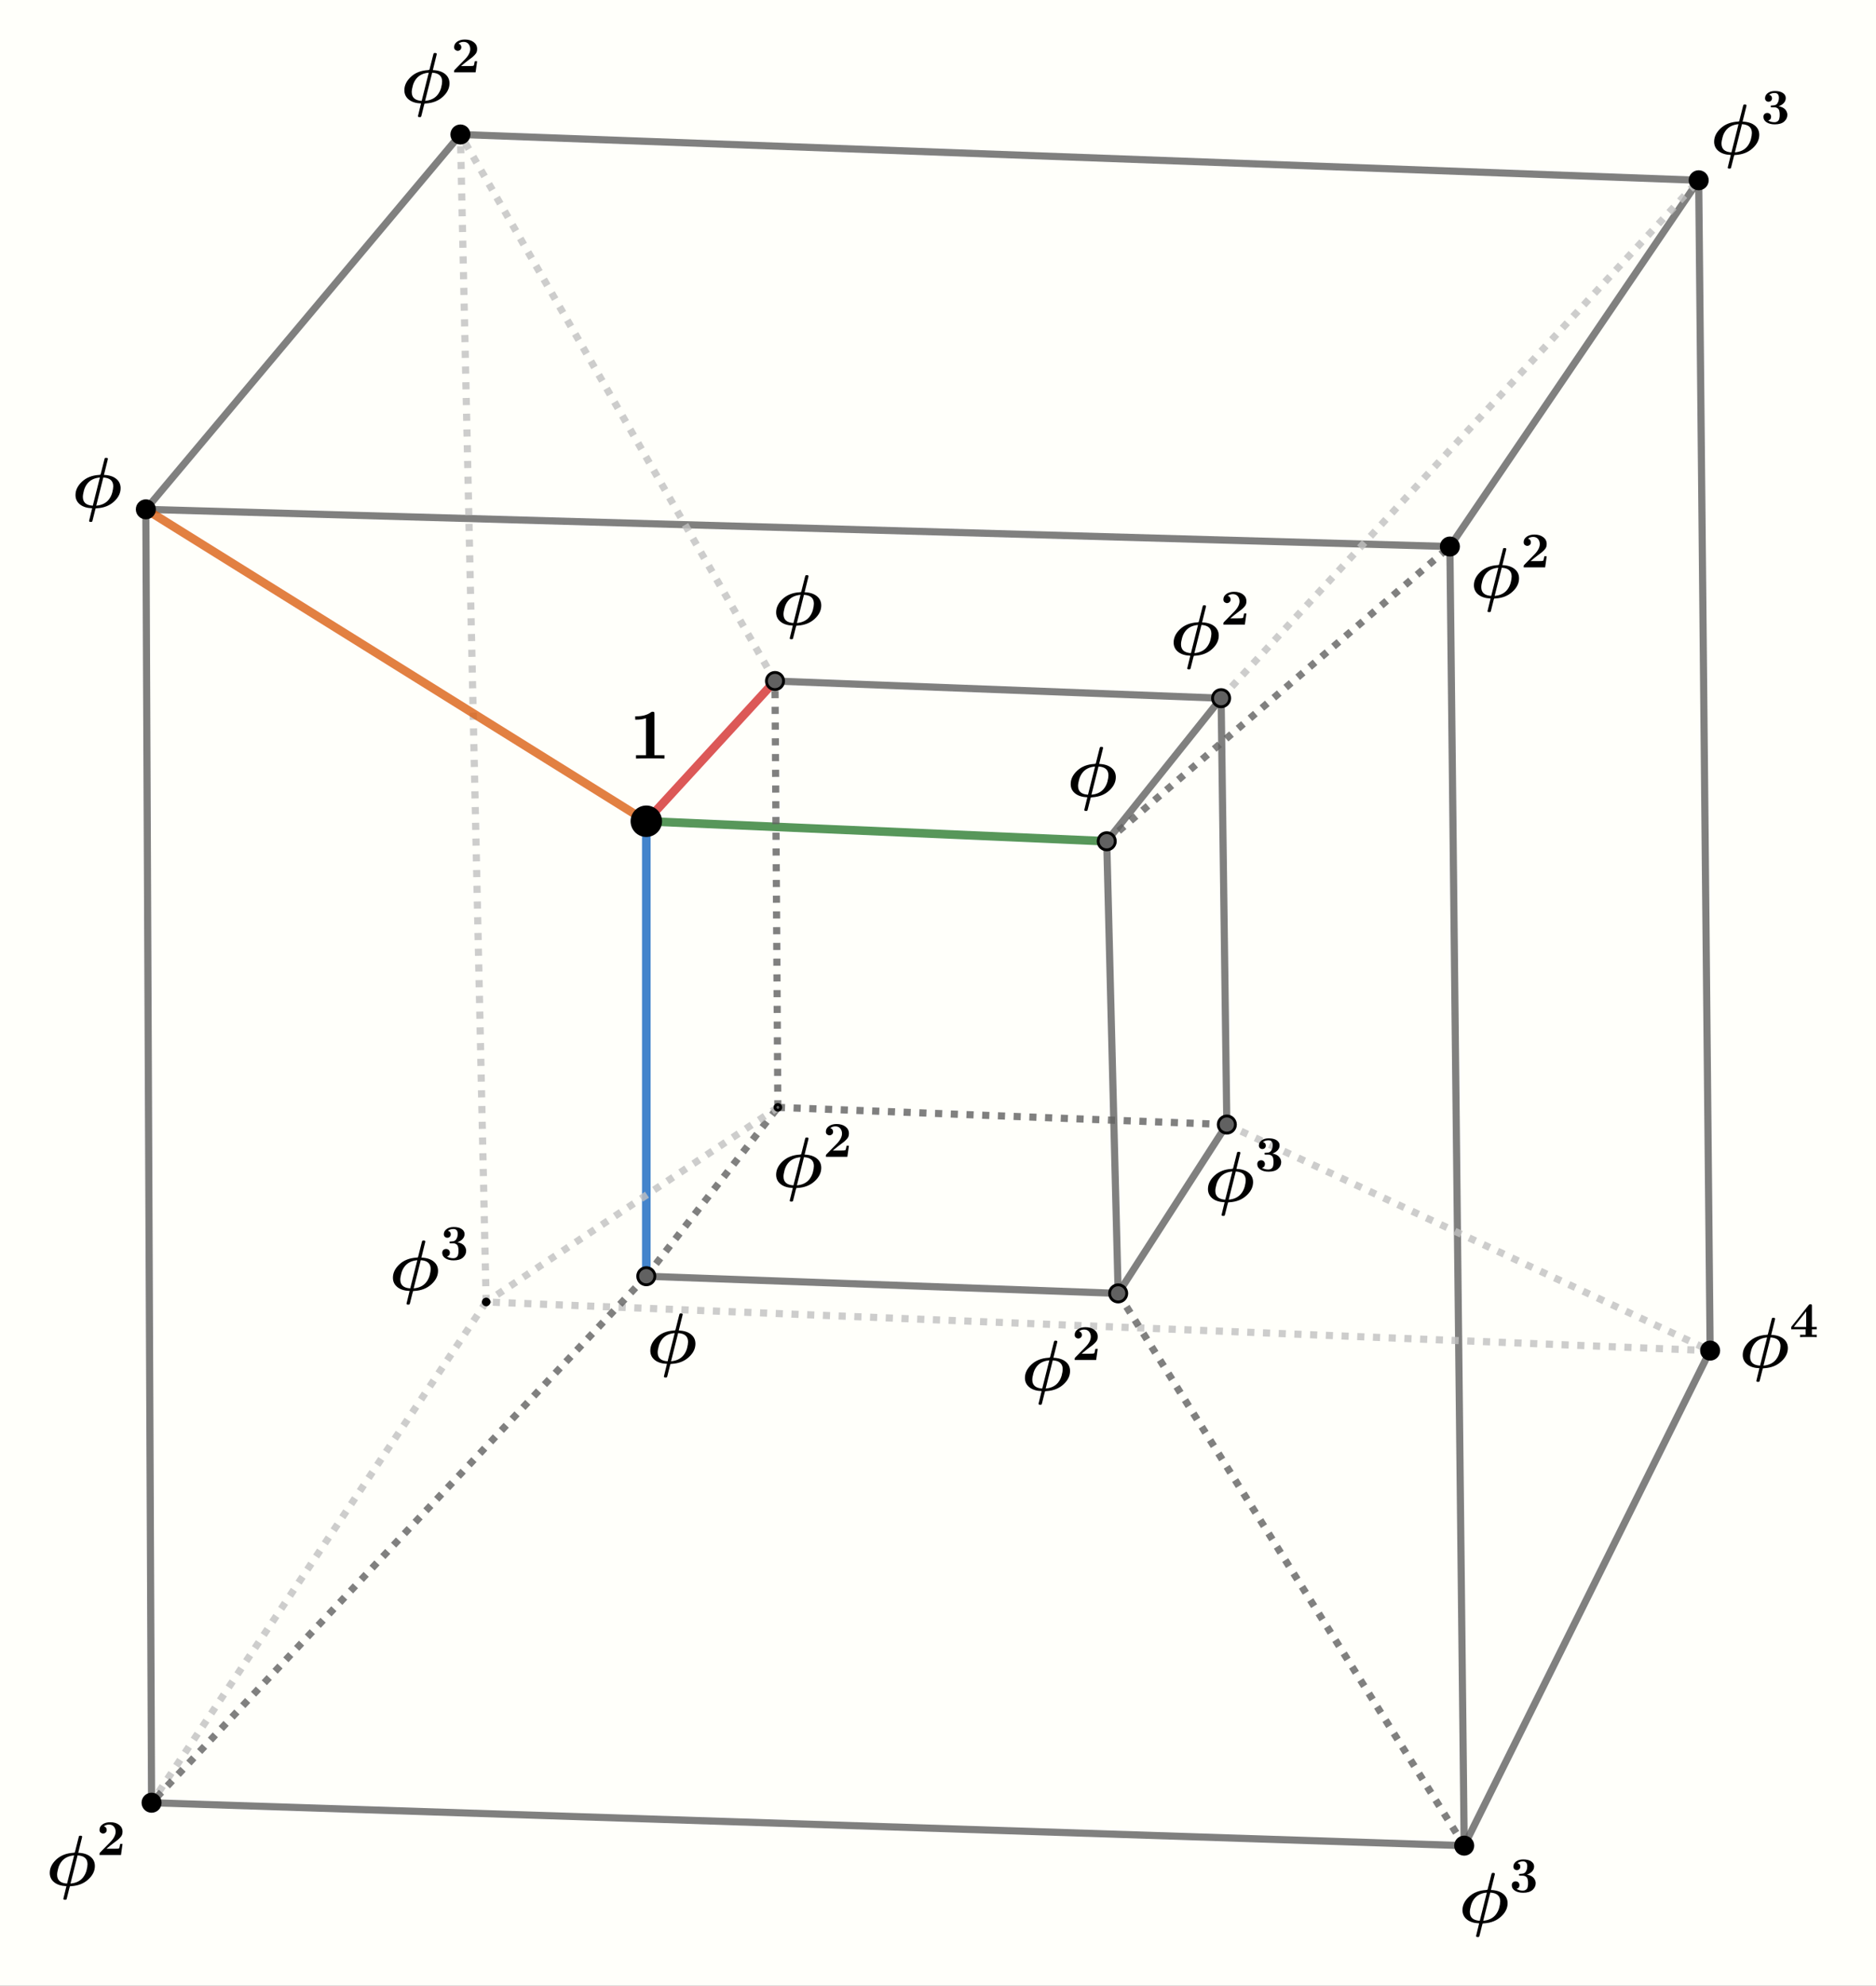 <svg version="1.1" xmlns="http://www.w3.org/2000/svg" xmlns:xlink="http://www.w3.org/1999/xlink" width="656" height="694"><rect width="100%" height="100%" fill="#333333" stroke="none"/><defs><clipPath id="GOAxnnFHPApM"><path fill="none" stroke="none" d=" M 0 0 L 656 0 L 656 694 L 0 694 L 0 0 Z"/></clipPath></defs><g transform="scale(1,1)" clip-path="url(#GOAxnnFHPApM)"><g><rect fill="rgb(255,255,250)" stroke="none" x="0" y="0" width="656" height="694" fill-opacity="1"/><path fill="none" stroke="rgb(21,101,192)" paint-order="fill stroke markers" d=" M 226 287 L 226 446" stroke-opacity="0.8" stroke-linecap="round" stroke-linejoin="round" stroke-miterlimit="10" stroke-width="3"/><path fill="none" stroke="rgb(97,97,97)" paint-order="fill stroke markers" d=" M 226 446 L 391 452" stroke-opacity="0.8" stroke-linecap="round" stroke-linejoin="round" stroke-miterlimit="10" stroke-width="2.5"/><path fill="none" stroke="rgb(97,97,97)" paint-order="fill stroke markers" d=" M 391 452 L 387 294" stroke-opacity="0.8" stroke-linecap="round" stroke-linejoin="round" stroke-miterlimit="10" stroke-width="2.5"/><path fill="none" stroke="rgb(46,125,50)" paint-order="fill stroke markers" d=" M 387 294 L 226 287" stroke-opacity="0.8" stroke-linecap="round" stroke-linejoin="round" stroke-miterlimit="10" stroke-width="3"/><path fill="none" stroke="rgb(211,47,47)" paint-order="fill stroke markers" d=" M 226 287 L 271 238" stroke-opacity="0.8" stroke-linecap="round" stroke-linejoin="round" stroke-miterlimit="10" stroke-width="3"/><path fill="none" stroke="rgb(97,97,97)" paint-order="fill stroke markers" d=" M 271 238 L 427 244" stroke-opacity="0.8" stroke-linecap="round" stroke-linejoin="round" stroke-miterlimit="10" stroke-width="2.5"/><path fill="none" stroke="rgb(97,97,97)" paint-order="fill stroke markers" d=" M 427 244 L 387 294" stroke-opacity="0.8" stroke-linecap="round" stroke-linejoin="round" stroke-miterlimit="10" stroke-width="2.5"/><path fill="none" stroke="rgb(97,97,97)" paint-order="fill stroke markers" d=" M 427 244 L 429 393" stroke-opacity="0.8" stroke-linecap="round" stroke-linejoin="round" stroke-miterlimit="10" stroke-width="2.5"/><path fill="none" stroke="rgb(97,97,97)" paint-order="fill stroke markers" d=" M 429 393 L 391 452" stroke-opacity="0.8" stroke-linecap="round" stroke-linejoin="round" stroke-miterlimit="10" stroke-width="2.5"/><path fill="none" stroke="rgb(97,97,97)" paint-order="fill stroke markers" d=" M 226 446 L 272 387" stroke-opacity="0.8" stroke-linejoin="round" stroke-miterlimit="10" stroke-width="2.5" stroke-dasharray="2.5,3"/><path fill="none" stroke="rgb(97,97,97)" paint-order="fill stroke markers" d=" M 272 387 L 271 238" stroke-opacity="0.8" stroke-linejoin="round" stroke-miterlimit="10" stroke-width="2.5" stroke-dasharray="2.5,3"/><path fill="none" stroke="rgb(97,97,97)" paint-order="fill stroke markers" d=" M 272 387 L 429 393" stroke-opacity="0.8" stroke-linejoin="round" stroke-miterlimit="10" stroke-width="2.5" stroke-dasharray="2.5,3"/><path fill="none" stroke="rgb(97,97,97)" paint-order="fill stroke markers" d=" M 51 178 L 53 630" stroke-opacity="0.8" stroke-linecap="round" stroke-linejoin="round" stroke-miterlimit="10" stroke-width="2.5"/><path fill="none" stroke="rgb(97,97,97)" paint-order="fill stroke markers" d=" M 53 630 L 512 645" stroke-opacity="0.8" stroke-linecap="round" stroke-linejoin="round" stroke-miterlimit="10" stroke-width="2.5"/><path fill="none" stroke="rgb(97,97,97)" paint-order="fill stroke markers" d=" M 512 645 L 507 191" stroke-opacity="0.8" stroke-linecap="round" stroke-linejoin="round" stroke-miterlimit="10" stroke-width="2.5"/><path fill="none" stroke="rgb(97,97,97)" paint-order="fill stroke markers" d=" M 507 191 L 51 178" stroke-opacity="0.8" stroke-linecap="round" stroke-linejoin="round" stroke-miterlimit="10" stroke-width="2.5"/><path fill="none" stroke="rgb(97,97,97)" paint-order="fill stroke markers" d=" M 51 178 L 161 47" stroke-opacity="0.8" stroke-linecap="round" stroke-linejoin="round" stroke-miterlimit="10" stroke-width="2.5"/><path fill="none" stroke="rgb(97,97,97)" paint-order="fill stroke markers" d=" M 161 47 L 594 63" stroke-opacity="0.8" stroke-linecap="round" stroke-linejoin="round" stroke-miterlimit="10" stroke-width="2.5"/><path fill="none" stroke="rgb(97,97,97)" paint-order="fill stroke markers" d=" M 594 63 L 507 191" stroke-opacity="0.8" stroke-linecap="round" stroke-linejoin="round" stroke-miterlimit="10" stroke-width="2.5"/><path fill="none" stroke="rgb(97,97,97)" paint-order="fill stroke markers" d=" M 594 63 L 598 472" stroke-opacity="0.8" stroke-linecap="round" stroke-linejoin="round" stroke-miterlimit="10" stroke-width="2.5"/><path fill="none" stroke="rgb(97,97,97)" paint-order="fill stroke markers" d=" M 598 472 L 512 645" stroke-opacity="0.8" stroke-linecap="round" stroke-linejoin="round" stroke-miterlimit="10" stroke-width="2.5"/><path fill="none" stroke="rgb(192,192,192)" paint-order="fill stroke markers" d=" M 598 472 L 170 455" stroke-opacity="0.8" stroke-linejoin="round" stroke-miterlimit="10" stroke-width="2.5" stroke-dasharray="2.5,3"/><path fill="none" stroke="rgb(192,192,192)" paint-order="fill stroke markers" d=" M 170 455 L 161 47" stroke-opacity="0.8" stroke-linejoin="round" stroke-miterlimit="10" stroke-width="2.5" stroke-dasharray="2.5,3"/><path fill="none" stroke="rgb(192,192,192)" paint-order="fill stroke markers" d=" M 170 455 L 53 630" stroke-opacity="0.8" stroke-linejoin="round" stroke-miterlimit="10" stroke-width="2.5" stroke-dasharray="2.5,3"/><path fill="none" stroke="rgb(219,97,20)" paint-order="fill stroke markers" d=" M 226 287 L 51 178" stroke-opacity="0.8" stroke-linecap="round" stroke-linejoin="round" stroke-miterlimit="10" stroke-width="3"/><path fill="none" stroke="rgb(192,192,192)" paint-order="fill stroke markers" d=" M 271 238 L 161 47" stroke-opacity="0.8" stroke-linejoin="round" stroke-miterlimit="10" stroke-width="2.5" stroke-dasharray="2.5,3"/><path fill="none" stroke="rgb(192,192,192)" paint-order="fill stroke markers" d=" M 427 244 L 594 63" stroke-opacity="0.8" stroke-linejoin="round" stroke-miterlimit="10" stroke-width="2.5" stroke-dasharray="2.5,3"/><path fill="none" stroke="rgb(97,97,97)" paint-order="fill stroke markers" d=" M 387 294 L 507 191" stroke-opacity="0.8" stroke-linejoin="round" stroke-miterlimit="10" stroke-width="2.5" stroke-dasharray="2.5,3"/><path fill="none" stroke="rgb(97,97,97)" paint-order="fill stroke markers" d=" M 226 446 L 53 630" stroke-opacity="0.8" stroke-linejoin="round" stroke-miterlimit="10" stroke-width="2.5" stroke-dasharray="2.5,3"/><path fill="none" stroke="rgb(192,192,192)" paint-order="fill stroke markers" d=" M 272 387 L 170 455" stroke-opacity="0.8" stroke-linejoin="round" stroke-miterlimit="10" stroke-width="2.5" stroke-dasharray="2.5,3"/><path fill="none" stroke="rgb(192,192,192)" paint-order="fill stroke markers" d=" M 429 393 L 598 472" stroke-opacity="0.8" stroke-linejoin="round" stroke-miterlimit="10" stroke-width="2.5" stroke-dasharray="2.5,3"/><path fill="none" stroke="rgb(97,97,97)" paint-order="fill stroke markers" d=" M 391 452 L 512 645" stroke-opacity="0.8" stroke-linejoin="round" stroke-miterlimit="10" stroke-width="2.5" stroke-dasharray="2.5,3"/><path fill="rgb(0,0,0)" stroke="none" paint-order="stroke fill markers" d=" M 231 287 C 231 289.761 228.761 292 226 292 C 223.239 292 221 289.761 221 287 C 221 284.239 223.239 282 226 282 C 228.761 282 231 284.239 231 287 Z" fill-opacity="1"/><path fill="none" stroke="rgb(0,0,0)" paint-order="fill stroke markers" d=" M 231 287 C 231 289.761 228.761 292 226 292 C 223.239 292 221 289.761 221 287 C 221 284.239 223.239 282 226 282 C 228.761 282 231 284.239 231 287 Z" stroke-opacity="1" stroke-linecap="round" stroke-linejoin="round" stroke-miterlimit="10"/><path fill="rgb(97,97,97)" stroke="none" paint-order="stroke fill markers" d=" M 229 446 C 229 447.657 227.657 449 226 449 C 224.343 449 223 447.657 223 446 C 223 444.343 224.343 443 226 443 C 227.657 443 229 444.343 229 446 Z" fill-opacity="1"/><path fill="none" stroke="rgb(0,0,0)" paint-order="fill stroke markers" d=" M 229 446 C 229 447.657 227.657 449 226 449 C 224.343 449 223 447.657 223 446 C 223 444.343 224.343 443 226 443 C 227.657 443 229 444.343 229 446 Z" stroke-opacity="1" stroke-linecap="round" stroke-linejoin="round" stroke-miterlimit="10"/><path fill="rgb(97,97,97)" stroke="none" paint-order="stroke fill markers" d=" M 394 452 C 394 453.657 392.657 455 391 455 C 389.343 455 388 453.657 388 452 C 388 450.343 389.343 449 391 449 C 392.657 449 394 450.343 394 452 Z" fill-opacity="1"/><path fill="none" stroke="rgb(0,0,0)" paint-order="fill stroke markers" d=" M 394 452 C 394 453.657 392.657 455 391 455 C 389.343 455 388 453.657 388 452 C 388 450.343 389.343 449 391 449 C 392.657 449 394 450.343 394 452 Z" stroke-opacity="1" stroke-linecap="round" stroke-linejoin="round" stroke-miterlimit="10"/><path fill="rgb(97,97,97)" stroke="none" paint-order="stroke fill markers" d=" M 390 294 C 390 295.657 388.657 297 387 297 C 385.343 297 384 295.657 384 294 C 384 292.343 385.343 291 387 291 C 388.657 291 390 292.343 390 294 Z" fill-opacity="1"/><path fill="none" stroke="rgb(0,0,0)" paint-order="fill stroke markers" d=" M 390 294 C 390 295.657 388.657 297 387 297 C 385.343 297 384 295.657 384 294 C 384 292.343 385.343 291 387 291 C 388.657 291 390 292.343 390 294 Z" stroke-opacity="1" stroke-linecap="round" stroke-linejoin="round" stroke-miterlimit="10"/><path fill="rgb(97,97,97)" stroke="none" paint-order="stroke fill markers" d=" M 274 238 C 274 239.657 272.657 241 271 241 C 269.343 241 268 239.657 268 238 C 268 236.343 269.343 235 271 235 C 272.657 235 274 236.343 274 238 Z" fill-opacity="1"/><path fill="none" stroke="rgb(0,0,0)" paint-order="fill stroke markers" d=" M 274 238 C 274 239.657 272.657 241 271 241 C 269.343 241 268 239.657 268 238 C 268 236.343 269.343 235 271 235 C 272.657 235 274 236.343 274 238 Z" stroke-opacity="1" stroke-linecap="round" stroke-linejoin="round" stroke-miterlimit="10"/><path fill="rgb(97,97,97)" stroke="none" paint-order="stroke fill markers" d=" M 430 244 C 430 245.657 428.657 247 427 247 C 425.343 247 424 245.657 424 244 C 424 242.343 425.343 241 427 241 C 428.657 241 430 242.343 430 244 Z" fill-opacity="1"/><path fill="none" stroke="rgb(0,0,0)" paint-order="fill stroke markers" d=" M 430 244 C 430 245.657 428.657 247 427 247 C 425.343 247 424 245.657 424 244 C 424 242.343 425.343 241 427 241 C 428.657 241 430 242.343 430 244 Z" stroke-opacity="1" stroke-linecap="round" stroke-linejoin="round" stroke-miterlimit="10"/><path fill="rgb(97,97,97)" stroke="none" paint-order="stroke fill markers" d=" M 432 393 C 432 394.657 430.657 396 429 396 C 427.343 396 426 394.657 426 393 C 426 391.343 427.343 390 429 390 C 430.657 390 432 391.343 432 393 Z" fill-opacity="1"/><path fill="none" stroke="rgb(0,0,0)" paint-order="fill stroke markers" d=" M 432 393 C 432 394.657 430.657 396 429 396 C 427.343 396 426 394.657 426 393 C 426 391.343 427.343 390 429 390 C 430.657 390 432 391.343 432 393 Z" stroke-opacity="1" stroke-linecap="round" stroke-linejoin="round" stroke-miterlimit="10"/><path fill="rgb(97,97,97)" stroke="none" paint-order="stroke fill markers" d=" M 273 387 C 273 387.552 272.552 388 272 388 C 271.448 388 271 387.552 271 387 C 271 386.448 271.448 386 272 386 C 272.552 386 273 386.448 273 387 Z" fill-opacity="1"/><path fill="none" stroke="rgb(0,0,0)" paint-order="fill stroke markers" d=" M 273 387 C 273 387.552 272.552 388 272 388 C 271.448 388 271 387.552 271 387 C 271 386.448 271.448 386 272 386 C 272.552 386 273 386.448 273 387 Z" stroke-opacity="1" stroke-linecap="round" stroke-linejoin="round" stroke-miterlimit="10"/><path fill="rgb(0,0,0)" stroke="none" paint-order="stroke fill markers" d=" M 54 178 C 54 179.657 52.657 181 51 181 C 49.343 181 48 179.657 48 178 C 48 176.343 49.343 175 51 175 C 52.657 175 54 176.343 54 178 Z" fill-opacity="1"/><path fill="none" stroke="rgb(0,0,0)" paint-order="fill stroke markers" d=" M 54 178 C 54 179.657 52.657 181 51 181 C 49.343 181 48 179.657 48 178 C 48 176.343 49.343 175 51 175 C 52.657 175 54 176.343 54 178 Z" stroke-opacity="1" stroke-linecap="round" stroke-linejoin="round" stroke-miterlimit="10"/><path fill="rgb(0,0,0)" stroke="none" paint-order="stroke fill markers" d=" M 56 630 C 56 631.657 54.657 633 53 633 C 51.343 633 50 631.657 50 630 C 50 628.343 51.343 627 53 627 C 54.657 627 56 628.343 56 630 Z" fill-opacity="1"/><path fill="none" stroke="rgb(0,0,0)" paint-order="fill stroke markers" d=" M 56 630 C 56 631.657 54.657 633 53 633 C 51.343 633 50 631.657 50 630 C 50 628.343 51.343 627 53 627 C 54.657 627 56 628.343 56 630 Z" stroke-opacity="1" stroke-linecap="round" stroke-linejoin="round" stroke-miterlimit="10"/><path fill="rgb(0,0,0)" stroke="none" paint-order="stroke fill markers" d=" M 515 645 C 515 646.657 513.657 648 512 648 C 510.343 648 509 646.657 509 645 C 509 643.343 510.343 642 512 642 C 513.657 642 515 643.343 515 645 Z" fill-opacity="1"/><path fill="none" stroke="rgb(0,0,0)" paint-order="fill stroke markers" d=" M 515 645 C 515 646.657 513.657 648 512 648 C 510.343 648 509 646.657 509 645 C 509 643.343 510.343 642 512 642 C 513.657 642 515 643.343 515 645 Z" stroke-opacity="1" stroke-linecap="round" stroke-linejoin="round" stroke-miterlimit="10"/><path fill="rgb(0,0,0)" stroke="none" paint-order="stroke fill markers" d=" M 510 191 C 510 192.657 508.657 194 507 194 C 505.343 194 504 192.657 504 191 C 504 189.343 505.343 188 507 188 C 508.657 188 510 189.343 510 191 Z" fill-opacity="1"/><path fill="none" stroke="rgb(0,0,0)" paint-order="fill stroke markers" d=" M 510 191 C 510 192.657 508.657 194 507 194 C 505.343 194 504 192.657 504 191 C 504 189.343 505.343 188 507 188 C 508.657 188 510 189.343 510 191 Z" stroke-opacity="1" stroke-linecap="round" stroke-linejoin="round" stroke-miterlimit="10"/><path fill="rgb(0,0,0)" stroke="none" paint-order="stroke fill markers" d=" M 164 47 C 164 48.657 162.657 50 161 50 C 159.343 50 158 48.657 158 47 C 158 45.343 159.343 44 161 44 C 162.657 44 164 45.343 164 47 Z" fill-opacity="1"/><path fill="none" stroke="rgb(0,0,0)" paint-order="fill stroke markers" d=" M 164 47 C 164 48.657 162.657 50 161 50 C 159.343 50 158 48.657 158 47 C 158 45.343 159.343 44 161 44 C 162.657 44 164 45.343 164 47 Z" stroke-opacity="1" stroke-linecap="round" stroke-linejoin="round" stroke-miterlimit="10"/><path fill="rgb(0,0,0)" stroke="none" paint-order="stroke fill markers" d=" M 597 63 C 597 64.657 595.657 66 594 66 C 592.343 66 591 64.657 591 63 C 591 61.343 592.343 60 594 60 C 595.657 60 597 61.343 597 63 Z" fill-opacity="1"/><path fill="none" stroke="rgb(0,0,0)" paint-order="fill stroke markers" d=" M 597 63 C 597 64.657 595.657 66 594 66 C 592.343 66 591 64.657 591 63 C 591 61.343 592.343 60 594 60 C 595.657 60 597 61.343 597 63 Z" stroke-opacity="1" stroke-linecap="round" stroke-linejoin="round" stroke-miterlimit="10"/><path fill="rgb(0,0,0)" stroke="none" paint-order="stroke fill markers" d=" M 601 472 C 601 473.657 599.657 475 598 475 C 596.343 475 595 473.657 595 472 C 595 470.343 596.343 469 598 469 C 599.657 469 601 470.343 601 472 Z" fill-opacity="1"/><path fill="none" stroke="rgb(0,0,0)" paint-order="fill stroke markers" d=" M 601 472 C 601 473.657 599.657 475 598 475 C 596.343 475 595 473.657 595 472 C 595 470.343 596.343 469 598 469 C 599.657 469 601 470.343 601 472 Z" stroke-opacity="1" stroke-linecap="round" stroke-linejoin="round" stroke-miterlimit="10"/><path fill="rgb(0,0,0)" stroke="none" paint-order="stroke fill markers" d=" M 171 455 C 171 455.552 170.552 456 170 456 C 169.448 456 169 455.552 169 455 C 169 454.448 169.448 454 170 454 C 170.552 454 171 454.448 171 455 Z" fill-opacity="1"/><path fill="none" stroke="rgb(0,0,0)" paint-order="fill stroke markers" d=" M 171 455 C 171 455.552 170.552 456 170 456 C 169.448 456 169 455.552 169 455 C 169 454.448 169.448 454 170 454 C 170.552 454 171 454.448 171 455 Z" stroke-opacity="1" stroke-linecap="round" stroke-linejoin="round" stroke-miterlimit="10"/><g transform="scale(25,25)"><g transform="translate(8.8,10.604)"><path fill="rgb(0,0,0)" stroke="none" paint-order="stroke fill markers" d=" M 0.354 -0.623 L 0.354 -0.047 L 0.494 -0.047 L 0.494 0 Q 0.45 -0.003 0.295 -0.003 Q 0.14 -0.003 0.096 0 L 0.096 -0.047 L 0.235 -0.047 L 0.235 -0.564 Q 0.173 -0.544 0.105 -0.544 L 0.085 -0.544 L 0.085 -0.591 L 0.105 -0.591 Q 0.229 -0.591 0.306 -0.648 Q 0.315 -0.655 0.328 -0.655 Q 0.346 -0.655 0.35 -0.648 Q 0.354 -0.642 0.354 -0.623 Z"/></g></g><g transform="scale(25,25)"><g transform="translate(14.92,11.134)"><path fill="rgb(0,0,0)" stroke="none" paint-order="stroke fill markers" d=" M 0.506 -0.665 L 0.454 -0.455 Q 0.563 -0.451 0.625 -0.401 Q 0.687 -0.351 0.687 -0.27 Q 0.687 -0.167 0.595 -0.083 Q 0.503 0.002 0.358 0.011 Q 0.34 0.012 0.338 0.013 Q 0.336 0.015 0.329 0.044 L 0.294 0.184 Q 0.291 0.196 0.287 0.199 Q 0.282 0.202 0.269 0.202 Q 0.246 0.202 0.246 0.188 L 0.289 0.011 Q 0.18 0.007 0.118 -0.043 Q 0.056 -0.093 0.056 -0.174 Q 0.056 -0.276 0.147 -0.361 Q 0.238 -0.446 0.385 -0.455 Q 0.401 -0.456 0.405 -0.458 Q 0.406 -0.459 0.41 -0.473 L 0.46 -0.671 Q 0.464 -0.687 0.468 -0.691 Q 0.471 -0.694 0.486 -0.694 Q 0.509 -0.694 0.509 -0.68 Q 0.509 -0.677 0.506 -0.665 M 0.298 -0.025 L 0.397 -0.419 Q 0.282 -0.409 0.222 -0.334 Q 0.188 -0.291 0.174 -0.237 Q 0.159 -0.182 0.159 -0.148 Q 0.159 -0.033 0.298 -0.025 M 0.445 -0.419 L 0.346 -0.025 Q 0.461 -0.035 0.521 -0.11 Q 0.555 -0.153 0.57 -0.208 Q 0.584 -0.262 0.584 -0.296 Q 0.584 -0.411 0.445 -0.419 Z"/></g></g><g transform="scale(25,25)"><g transform="translate(9.04,19.054)"><path fill="rgb(0,0,0)" stroke="none" paint-order="stroke fill markers" d=" M 0.506 -0.665 L 0.454 -0.455 Q 0.563 -0.451 0.625 -0.401 Q 0.687 -0.351 0.687 -0.27 Q 0.687 -0.167 0.595 -0.083 Q 0.503 0.002 0.358 0.011 Q 0.34 0.012 0.338 0.013 Q 0.336 0.015 0.329 0.044 L 0.294 0.184 Q 0.291 0.196 0.287 0.199 Q 0.282 0.202 0.269 0.202 Q 0.246 0.202 0.246 0.188 L 0.289 0.011 Q 0.18 0.007 0.118 -0.043 Q 0.056 -0.093 0.056 -0.174 Q 0.056 -0.276 0.147 -0.361 Q 0.238 -0.446 0.385 -0.455 Q 0.401 -0.456 0.405 -0.458 Q 0.406 -0.459 0.41 -0.473 L 0.46 -0.671 Q 0.464 -0.687 0.468 -0.691 Q 0.471 -0.694 0.486 -0.694 Q 0.509 -0.694 0.509 -0.68 Q 0.509 -0.677 0.506 -0.665 M 0.298 -0.025 L 0.397 -0.419 Q 0.282 -0.409 0.222 -0.334 Q 0.188 -0.291 0.174 -0.237 Q 0.159 -0.182 0.159 -0.148 Q 0.159 -0.033 0.298 -0.025 M 0.445 -0.419 L 0.346 -0.025 Q 0.461 -0.035 0.521 -0.11 Q 0.555 -0.153 0.57 -0.208 Q 0.584 -0.262 0.584 -0.296 Q 0.584 -0.411 0.445 -0.419 Z"/></g></g><g transform="scale(25,25)"><g transform="translate(14.28,19.435)"><path fill="rgb(0,0,0)" stroke="none" paint-order="stroke fill markers" d=" M 0.506 -0.665 L 0.454 -0.455 Q 0.563 -0.451 0.625 -0.401 Q 0.687 -0.351 0.687 -0.27 Q 0.687 -0.167 0.595 -0.083 Q 0.503 0.002 0.358 0.011 Q 0.34 0.012 0.338 0.013 Q 0.336 0.015 0.329 0.044 L 0.294 0.184 Q 0.291 0.196 0.287 0.199 Q 0.282 0.202 0.269 0.202 Q 0.246 0.202 0.246 0.188 L 0.289 0.011 Q 0.18 0.007 0.118 -0.043 Q 0.056 -0.093 0.056 -0.174 Q 0.056 -0.276 0.147 -0.361 Q 0.238 -0.446 0.385 -0.455 Q 0.401 -0.456 0.405 -0.458 Q 0.406 -0.459 0.41 -0.473 L 0.46 -0.671 Q 0.464 -0.687 0.468 -0.691 Q 0.471 -0.694 0.486 -0.694 Q 0.509 -0.694 0.509 -0.68 Q 0.509 -0.677 0.506 -0.665 M 0.298 -0.025 L 0.397 -0.419 Q 0.282 -0.409 0.222 -0.334 Q 0.188 -0.291 0.174 -0.237 Q 0.159 -0.182 0.159 -0.148 Q 0.159 -0.033 0.298 -0.025 M 0.445 -0.419 L 0.346 -0.025 Q 0.461 -0.035 0.521 -0.11 Q 0.555 -0.153 0.57 -0.208 Q 0.584 -0.262 0.584 -0.296 Q 0.584 -0.411 0.445 -0.419 Z"/></g><g transform="translate(14.992,19.011) scale(0.7,0.7)"><path fill="rgb(0,0,0)" stroke="none" paint-order="stroke fill markers" d=" M 0.517 -0.222 L 0.486 0 L 0.057 0 L 0.057 -0.018 Q 0.057 -0.034 0.059 -0.038 Q 0.061 -0.043 0.07 -0.052 L 0.271 -0.257 Q 0.379 -0.367 0.379 -0.465 Q 0.379 -0.525 0.344 -0.567 Q 0.309 -0.608 0.247 -0.608 Q 0.186 -0.608 0.144 -0.573 Q 0.155 -0.57 0.166 -0.565 Q 0.177 -0.559 0.189 -0.542 Q 0.201 -0.525 0.201 -0.501 Q 0.201 -0.466 0.178 -0.448 Q 0.156 -0.429 0.129 -0.429 Q 0.104 -0.429 0.081 -0.447 Q 0.057 -0.464 0.057 -0.503 Q 0.057 -0.57 0.119 -0.613 Q 0.18 -0.655 0.272 -0.655 Q 0.379 -0.655 0.448 -0.603 Q 0.517 -0.551 0.517 -0.466 Q 0.517 -0.431 0.507 -0.404 Q 0.497 -0.377 0.469 -0.348 Q 0.441 -0.318 0.417 -0.299 Q 0.393 -0.28 0.339 -0.24 Q 0.292 -0.206 0.195 -0.125 L 0.342 -0.125 Q 0.433 -0.125 0.444 -0.131 Q 0.457 -0.138 0.47 -0.222 L 0.517 -0.222 Z"/></g></g><g transform="scale(25,25)"><g transform="translate(10.8,8.734)"><path fill="rgb(0,0,0)" stroke="none" paint-order="stroke fill markers" d=" M 0.506 -0.665 L 0.454 -0.455 Q 0.563 -0.451 0.625 -0.401 Q 0.687 -0.351 0.687 -0.27 Q 0.687 -0.167 0.595 -0.083 Q 0.503 0.002 0.358 0.011 Q 0.34 0.012 0.338 0.013 Q 0.336 0.015 0.329 0.044 L 0.294 0.184 Q 0.291 0.196 0.287 0.199 Q 0.282 0.202 0.269 0.202 Q 0.246 0.202 0.246 0.188 L 0.289 0.011 Q 0.18 0.007 0.118 -0.043 Q 0.056 -0.093 0.056 -0.174 Q 0.056 -0.276 0.147 -0.361 Q 0.238 -0.446 0.385 -0.455 Q 0.401 -0.456 0.405 -0.458 Q 0.406 -0.459 0.41 -0.473 L 0.46 -0.671 Q 0.464 -0.687 0.468 -0.691 Q 0.471 -0.694 0.486 -0.694 Q 0.509 -0.694 0.509 -0.68 Q 0.509 -0.677 0.506 -0.665 M 0.298 -0.025 L 0.397 -0.419 Q 0.282 -0.409 0.222 -0.334 Q 0.188 -0.291 0.174 -0.237 Q 0.159 -0.182 0.159 -0.148 Q 0.159 -0.033 0.298 -0.025 M 0.445 -0.419 L 0.346 -0.025 Q 0.461 -0.035 0.521 -0.11 Q 0.555 -0.153 0.57 -0.208 Q 0.584 -0.262 0.584 -0.296 Q 0.584 -0.411 0.445 -0.419 Z"/></g></g><g transform="scale(25,25)"><g transform="translate(16.36,9.155)"><path fill="rgb(0,0,0)" stroke="none" paint-order="stroke fill markers" d=" M 0.506 -0.665 L 0.454 -0.455 Q 0.563 -0.451 0.625 -0.401 Q 0.687 -0.351 0.687 -0.27 Q 0.687 -0.167 0.595 -0.083 Q 0.503 0.002 0.358 0.011 Q 0.34 0.012 0.338 0.013 Q 0.336 0.015 0.329 0.044 L 0.294 0.184 Q 0.291 0.196 0.287 0.199 Q 0.282 0.202 0.269 0.202 Q 0.246 0.202 0.246 0.188 L 0.289 0.011 Q 0.18 0.007 0.118 -0.043 Q 0.056 -0.093 0.056 -0.174 Q 0.056 -0.276 0.147 -0.361 Q 0.238 -0.446 0.385 -0.455 Q 0.401 -0.456 0.405 -0.458 Q 0.406 -0.459 0.41 -0.473 L 0.46 -0.671 Q 0.464 -0.687 0.468 -0.691 Q 0.471 -0.694 0.486 -0.694 Q 0.509 -0.694 0.509 -0.68 Q 0.509 -0.677 0.506 -0.665 M 0.298 -0.025 L 0.397 -0.419 Q 0.282 -0.409 0.222 -0.334 Q 0.188 -0.291 0.174 -0.237 Q 0.159 -0.182 0.159 -0.148 Q 0.159 -0.033 0.298 -0.025 M 0.445 -0.419 L 0.346 -0.025 Q 0.461 -0.035 0.521 -0.11 Q 0.555 -0.153 0.57 -0.208 Q 0.584 -0.262 0.584 -0.296 Q 0.584 -0.411 0.445 -0.419 Z"/></g><g transform="translate(17.072,8.731) scale(0.7,0.7)"><path fill="rgb(0,0,0)" stroke="none" paint-order="stroke fill markers" d=" M 0.517 -0.222 L 0.486 0 L 0.057 0 L 0.057 -0.018 Q 0.057 -0.034 0.059 -0.038 Q 0.061 -0.043 0.07 -0.052 L 0.271 -0.257 Q 0.379 -0.367 0.379 -0.465 Q 0.379 -0.525 0.344 -0.567 Q 0.309 -0.608 0.247 -0.608 Q 0.186 -0.608 0.144 -0.573 Q 0.155 -0.57 0.166 -0.565 Q 0.177 -0.559 0.189 -0.542 Q 0.201 -0.525 0.201 -0.501 Q 0.201 -0.466 0.178 -0.448 Q 0.156 -0.429 0.129 -0.429 Q 0.104 -0.429 0.081 -0.447 Q 0.057 -0.464 0.057 -0.503 Q 0.057 -0.57 0.119 -0.613 Q 0.18 -0.655 0.272 -0.655 Q 0.379 -0.655 0.448 -0.603 Q 0.517 -0.551 0.517 -0.466 Q 0.517 -0.431 0.507 -0.404 Q 0.497 -0.377 0.469 -0.348 Q 0.441 -0.318 0.417 -0.299 Q 0.393 -0.28 0.339 -0.24 Q 0.292 -0.206 0.195 -0.125 L 0.342 -0.125 Q 0.433 -0.125 0.444 -0.131 Q 0.457 -0.138 0.47 -0.222 L 0.517 -0.222 Z"/></g></g><g transform="scale(25,25)"><g transform="translate(10.8,16.595)"><path fill="rgb(0,0,0)" stroke="none" paint-order="stroke fill markers" d=" M 0.506 -0.665 L 0.454 -0.455 Q 0.563 -0.451 0.625 -0.401 Q 0.687 -0.351 0.687 -0.27 Q 0.687 -0.167 0.595 -0.083 Q 0.503 0.002 0.358 0.011 Q 0.34 0.012 0.338 0.013 Q 0.336 0.015 0.329 0.044 L 0.294 0.184 Q 0.291 0.196 0.287 0.199 Q 0.282 0.202 0.269 0.202 Q 0.246 0.202 0.246 0.188 L 0.289 0.011 Q 0.18 0.007 0.118 -0.043 Q 0.056 -0.093 0.056 -0.174 Q 0.056 -0.276 0.147 -0.361 Q 0.238 -0.446 0.385 -0.455 Q 0.401 -0.456 0.405 -0.458 Q 0.406 -0.459 0.41 -0.473 L 0.46 -0.671 Q 0.464 -0.687 0.468 -0.691 Q 0.471 -0.694 0.486 -0.694 Q 0.509 -0.694 0.509 -0.68 Q 0.509 -0.677 0.506 -0.665 M 0.298 -0.025 L 0.397 -0.419 Q 0.282 -0.409 0.222 -0.334 Q 0.188 -0.291 0.174 -0.237 Q 0.159 -0.182 0.159 -0.148 Q 0.159 -0.033 0.298 -0.025 M 0.445 -0.419 L 0.346 -0.025 Q 0.461 -0.035 0.521 -0.11 Q 0.555 -0.153 0.57 -0.208 Q 0.584 -0.262 0.584 -0.296 Q 0.584 -0.411 0.445 -0.419 Z"/></g><g transform="translate(11.512,16.171) scale(0.7,0.7)"><path fill="rgb(0,0,0)" stroke="none" paint-order="stroke fill markers" d=" M 0.517 -0.222 L 0.486 0 L 0.057 0 L 0.057 -0.018 Q 0.057 -0.034 0.059 -0.038 Q 0.061 -0.043 0.07 -0.052 L 0.271 -0.257 Q 0.379 -0.367 0.379 -0.465 Q 0.379 -0.525 0.344 -0.567 Q 0.309 -0.608 0.247 -0.608 Q 0.186 -0.608 0.144 -0.573 Q 0.155 -0.57 0.166 -0.565 Q 0.177 -0.559 0.189 -0.542 Q 0.201 -0.525 0.201 -0.501 Q 0.201 -0.466 0.178 -0.448 Q 0.156 -0.429 0.129 -0.429 Q 0.104 -0.429 0.081 -0.447 Q 0.057 -0.464 0.057 -0.503 Q 0.057 -0.57 0.119 -0.613 Q 0.18 -0.655 0.272 -0.655 Q 0.379 -0.655 0.448 -0.603 Q 0.517 -0.551 0.517 -0.466 Q 0.517 -0.431 0.507 -0.404 Q 0.497 -0.377 0.469 -0.348 Q 0.441 -0.318 0.417 -0.299 Q 0.393 -0.28 0.339 -0.24 Q 0.292 -0.206 0.195 -0.125 L 0.342 -0.125 Q 0.433 -0.125 0.444 -0.131 Q 0.457 -0.138 0.47 -0.222 L 0.517 -0.222 Z"/></g></g><g transform="scale(25,25)"><g transform="translate(16.84,16.795)"><path fill="rgb(0,0,0)" stroke="none" paint-order="stroke fill markers" d=" M 0.506 -0.665 L 0.454 -0.455 Q 0.563 -0.451 0.625 -0.401 Q 0.687 -0.351 0.687 -0.27 Q 0.687 -0.167 0.595 -0.083 Q 0.503 0.002 0.358 0.011 Q 0.34 0.012 0.338 0.013 Q 0.336 0.015 0.329 0.044 L 0.294 0.184 Q 0.291 0.196 0.287 0.199 Q 0.282 0.202 0.269 0.202 Q 0.246 0.202 0.246 0.188 L 0.289 0.011 Q 0.18 0.007 0.118 -0.043 Q 0.056 -0.093 0.056 -0.174 Q 0.056 -0.276 0.147 -0.361 Q 0.238 -0.446 0.385 -0.455 Q 0.401 -0.456 0.405 -0.458 Q 0.406 -0.459 0.41 -0.473 L 0.46 -0.671 Q 0.464 -0.687 0.468 -0.691 Q 0.471 -0.694 0.486 -0.694 Q 0.509 -0.694 0.509 -0.68 Q 0.509 -0.677 0.506 -0.665 M 0.298 -0.025 L 0.397 -0.419 Q 0.282 -0.409 0.222 -0.334 Q 0.188 -0.291 0.174 -0.237 Q 0.159 -0.182 0.159 -0.148 Q 0.159 -0.033 0.298 -0.025 M 0.445 -0.419 L 0.346 -0.025 Q 0.461 -0.035 0.521 -0.11 Q 0.555 -0.153 0.57 -0.208 Q 0.584 -0.262 0.584 -0.296 Q 0.584 -0.411 0.445 -0.419 Z"/></g><g transform="translate(17.552,16.371) scale(0.7,0.7)"><path fill="rgb(0,0,0)" stroke="none" paint-order="stroke fill markers" d=" M 0.352 -0.352 Q 0.403 -0.341 0.44 -0.321 Q 0.476 -0.3 0.493 -0.275 Q 0.511 -0.249 0.518 -0.227 Q 0.526 -0.204 0.526 -0.18 Q 0.526 -0.103 0.463 -0.046 Q 0.399 0.011 0.274 0.011 Q 0.176 0.011 0.112 -0.03 Q 0.048 -0.072 0.048 -0.139 Q 0.048 -0.176 0.07 -0.197 Q 0.092 -0.217 0.125 -0.217 Q 0.158 -0.217 0.179 -0.196 Q 0.201 -0.175 0.201 -0.141 Q 0.201 -0.082 0.143 -0.066 Q 0.197 -0.032 0.269 -0.032 Q 0.299 -0.032 0.32 -0.044 Q 0.341 -0.056 0.351 -0.071 Q 0.361 -0.085 0.366 -0.109 Q 0.372 -0.133 0.372 -0.146 Q 0.373 -0.16 0.373 -0.181 Q 0.373 -0.203 0.372 -0.216 Q 0.372 -0.23 0.366 -0.255 Q 0.36 -0.279 0.35 -0.293 Q 0.339 -0.307 0.317 -0.319 Q 0.295 -0.33 0.264 -0.33 L 0.22 -0.33 Q 0.209 -0.33 0.205 -0.331 Q 0.2 -0.331 0.196 -0.335 Q 0.192 -0.339 0.192 -0.348 Q 0.192 -0.364 0.204 -0.365 Q 0.215 -0.367 0.252 -0.369 Q 0.277 -0.37 0.296 -0.381 Q 0.315 -0.391 0.326 -0.408 Q 0.336 -0.425 0.343 -0.441 Q 0.35 -0.457 0.353 -0.476 Q 0.356 -0.495 0.356 -0.504 Q 0.357 -0.512 0.357 -0.519 Q 0.357 -0.616 0.271 -0.616 Q 0.206 -0.616 0.161 -0.58 Q 0.219 -0.566 0.219 -0.51 Q 0.219 -0.481 0.2 -0.461 Q 0.181 -0.441 0.149 -0.441 Q 0.12 -0.441 0.1 -0.461 Q 0.08 -0.48 0.08 -0.511 Q 0.08 -0.572 0.135 -0.614 Q 0.189 -0.655 0.277 -0.655 Q 0.379 -0.655 0.436 -0.616 Q 0.494 -0.576 0.494 -0.516 Q 0.494 -0.456 0.452 -0.413 Q 0.41 -0.37 0.352 -0.352 Z"/></g></g><g transform="scale(25,25)"><g transform="translate(1,7.094)"><path fill="rgb(0,0,0)" stroke="none" paint-order="stroke fill markers" d=" M 0.506 -0.665 L 0.454 -0.455 Q 0.563 -0.451 0.625 -0.401 Q 0.687 -0.351 0.687 -0.27 Q 0.687 -0.167 0.595 -0.083 Q 0.503 0.002 0.358 0.011 Q 0.34 0.012 0.338 0.013 Q 0.336 0.015 0.329 0.044 L 0.294 0.184 Q 0.291 0.196 0.287 0.199 Q 0.282 0.202 0.269 0.202 Q 0.246 0.202 0.246 0.188 L 0.289 0.011 Q 0.18 0.007 0.118 -0.043 Q 0.056 -0.093 0.056 -0.174 Q 0.056 -0.276 0.147 -0.361 Q 0.238 -0.446 0.385 -0.455 Q 0.401 -0.456 0.405 -0.458 Q 0.406 -0.459 0.41 -0.473 L 0.46 -0.671 Q 0.464 -0.687 0.468 -0.691 Q 0.471 -0.694 0.486 -0.694 Q 0.509 -0.694 0.509 -0.68 Q 0.509 -0.677 0.506 -0.665 M 0.298 -0.025 L 0.397 -0.419 Q 0.282 -0.409 0.222 -0.334 Q 0.188 -0.291 0.174 -0.237 Q 0.159 -0.182 0.159 -0.148 Q 0.159 -0.033 0.298 -0.025 M 0.445 -0.419 L 0.346 -0.025 Q 0.461 -0.035 0.521 -0.11 Q 0.555 -0.153 0.57 -0.208 Q 0.584 -0.262 0.584 -0.296 Q 0.584 -0.411 0.445 -0.419 Z"/></g></g><g transform="scale(25,25)"><g transform="translate(23.92,2.155)"><path fill="rgb(0,0,0)" stroke="none" paint-order="stroke fill markers" d=" M 0.506 -0.665 L 0.454 -0.455 Q 0.563 -0.451 0.625 -0.401 Q 0.687 -0.351 0.687 -0.27 Q 0.687 -0.167 0.595 -0.083 Q 0.503 0.002 0.358 0.011 Q 0.34 0.012 0.338 0.013 Q 0.336 0.015 0.329 0.044 L 0.294 0.184 Q 0.291 0.196 0.287 0.199 Q 0.282 0.202 0.269 0.202 Q 0.246 0.202 0.246 0.188 L 0.289 0.011 Q 0.18 0.007 0.118 -0.043 Q 0.056 -0.093 0.056 -0.174 Q 0.056 -0.276 0.147 -0.361 Q 0.238 -0.446 0.385 -0.455 Q 0.401 -0.456 0.405 -0.458 Q 0.406 -0.459 0.41 -0.473 L 0.46 -0.671 Q 0.464 -0.687 0.468 -0.691 Q 0.471 -0.694 0.486 -0.694 Q 0.509 -0.694 0.509 -0.68 Q 0.509 -0.677 0.506 -0.665 M 0.298 -0.025 L 0.397 -0.419 Q 0.282 -0.409 0.222 -0.334 Q 0.188 -0.291 0.174 -0.237 Q 0.159 -0.182 0.159 -0.148 Q 0.159 -0.033 0.298 -0.025 M 0.445 -0.419 L 0.346 -0.025 Q 0.461 -0.035 0.521 -0.11 Q 0.555 -0.153 0.57 -0.208 Q 0.584 -0.262 0.584 -0.296 Q 0.584 -0.411 0.445 -0.419 Z"/></g><g transform="translate(24.632,1.731) scale(0.7,0.7)"><path fill="rgb(0,0,0)" stroke="none" paint-order="stroke fill markers" d=" M 0.352 -0.352 Q 0.403 -0.341 0.44 -0.321 Q 0.476 -0.3 0.493 -0.275 Q 0.511 -0.249 0.518 -0.227 Q 0.526 -0.204 0.526 -0.18 Q 0.526 -0.103 0.463 -0.046 Q 0.399 0.011 0.274 0.011 Q 0.176 0.011 0.112 -0.03 Q 0.048 -0.072 0.048 -0.139 Q 0.048 -0.176 0.07 -0.197 Q 0.092 -0.217 0.125 -0.217 Q 0.158 -0.217 0.179 -0.196 Q 0.201 -0.175 0.201 -0.141 Q 0.201 -0.082 0.143 -0.066 Q 0.197 -0.032 0.269 -0.032 Q 0.299 -0.032 0.32 -0.044 Q 0.341 -0.056 0.351 -0.071 Q 0.361 -0.085 0.366 -0.109 Q 0.372 -0.133 0.372 -0.146 Q 0.373 -0.16 0.373 -0.181 Q 0.373 -0.203 0.372 -0.216 Q 0.372 -0.23 0.366 -0.255 Q 0.36 -0.279 0.35 -0.293 Q 0.339 -0.307 0.317 -0.319 Q 0.295 -0.33 0.264 -0.33 L 0.22 -0.33 Q 0.209 -0.33 0.205 -0.331 Q 0.2 -0.331 0.196 -0.335 Q 0.192 -0.339 0.192 -0.348 Q 0.192 -0.364 0.204 -0.365 Q 0.215 -0.367 0.252 -0.369 Q 0.277 -0.37 0.296 -0.381 Q 0.315 -0.391 0.326 -0.408 Q 0.336 -0.425 0.343 -0.441 Q 0.35 -0.457 0.353 -0.476 Q 0.356 -0.495 0.356 -0.504 Q 0.357 -0.512 0.357 -0.519 Q 0.357 -0.616 0.271 -0.616 Q 0.206 -0.616 0.161 -0.58 Q 0.219 -0.566 0.219 -0.51 Q 0.219 -0.481 0.2 -0.461 Q 0.181 -0.441 0.149 -0.441 Q 0.12 -0.441 0.1 -0.461 Q 0.08 -0.48 0.08 -0.511 Q 0.08 -0.572 0.135 -0.614 Q 0.189 -0.655 0.277 -0.655 Q 0.379 -0.655 0.436 -0.616 Q 0.494 -0.576 0.494 -0.516 Q 0.494 -0.456 0.452 -0.413 Q 0.41 -0.37 0.352 -0.352 Z"/></g></g><g transform="scale(25,25)"><g transform="translate(5.6,1.435)"><path fill="rgb(0,0,0)" stroke="none" paint-order="stroke fill markers" d=" M 0.506 -0.665 L 0.454 -0.455 Q 0.563 -0.451 0.625 -0.401 Q 0.687 -0.351 0.687 -0.27 Q 0.687 -0.167 0.595 -0.083 Q 0.503 0.002 0.358 0.011 Q 0.34 0.012 0.338 0.013 Q 0.336 0.015 0.329 0.044 L 0.294 0.184 Q 0.291 0.196 0.287 0.199 Q 0.282 0.202 0.269 0.202 Q 0.246 0.202 0.246 0.188 L 0.289 0.011 Q 0.18 0.007 0.118 -0.043 Q 0.056 -0.093 0.056 -0.174 Q 0.056 -0.276 0.147 -0.361 Q 0.238 -0.446 0.385 -0.455 Q 0.401 -0.456 0.405 -0.458 Q 0.406 -0.459 0.41 -0.473 L 0.46 -0.671 Q 0.464 -0.687 0.468 -0.691 Q 0.471 -0.694 0.486 -0.694 Q 0.509 -0.694 0.509 -0.68 Q 0.509 -0.677 0.506 -0.665 M 0.298 -0.025 L 0.397 -0.419 Q 0.282 -0.409 0.222 -0.334 Q 0.188 -0.291 0.174 -0.237 Q 0.159 -0.182 0.159 -0.148 Q 0.159 -0.033 0.298 -0.025 M 0.445 -0.419 L 0.346 -0.025 Q 0.461 -0.035 0.521 -0.11 Q 0.555 -0.153 0.57 -0.208 Q 0.584 -0.262 0.584 -0.296 Q 0.584 -0.411 0.445 -0.419 Z"/></g><g transform="translate(6.312,1.011) scale(0.7,0.7)"><path fill="rgb(0,0,0)" stroke="none" paint-order="stroke fill markers" d=" M 0.517 -0.222 L 0.486 0 L 0.057 0 L 0.057 -0.018 Q 0.057 -0.034 0.059 -0.038 Q 0.061 -0.043 0.07 -0.052 L 0.271 -0.257 Q 0.379 -0.367 0.379 -0.465 Q 0.379 -0.525 0.344 -0.567 Q 0.309 -0.608 0.247 -0.608 Q 0.186 -0.608 0.144 -0.573 Q 0.155 -0.57 0.166 -0.565 Q 0.177 -0.559 0.189 -0.542 Q 0.201 -0.525 0.201 -0.501 Q 0.201 -0.466 0.178 -0.448 Q 0.156 -0.429 0.129 -0.429 Q 0.104 -0.429 0.081 -0.447 Q 0.057 -0.464 0.057 -0.503 Q 0.057 -0.57 0.119 -0.613 Q 0.18 -0.655 0.272 -0.655 Q 0.379 -0.655 0.448 -0.603 Q 0.517 -0.551 0.517 -0.466 Q 0.517 -0.431 0.507 -0.404 Q 0.497 -0.377 0.469 -0.348 Q 0.441 -0.318 0.417 -0.299 Q 0.393 -0.28 0.339 -0.24 Q 0.292 -0.206 0.195 -0.125 L 0.342 -0.125 Q 0.433 -0.125 0.444 -0.131 Q 0.457 -0.138 0.47 -0.222 L 0.517 -0.222 Z"/></g></g><g transform="scale(25,25)"><g transform="translate(20.4,26.875)"><path fill="rgb(0,0,0)" stroke="none" paint-order="stroke fill markers" d=" M 0.506 -0.665 L 0.454 -0.455 Q 0.563 -0.451 0.625 -0.401 Q 0.687 -0.351 0.687 -0.27 Q 0.687 -0.167 0.595 -0.083 Q 0.503 0.002 0.358 0.011 Q 0.34 0.012 0.338 0.013 Q 0.336 0.015 0.329 0.044 L 0.294 0.184 Q 0.291 0.196 0.287 0.199 Q 0.282 0.202 0.269 0.202 Q 0.246 0.202 0.246 0.188 L 0.289 0.011 Q 0.18 0.007 0.118 -0.043 Q 0.056 -0.093 0.056 -0.174 Q 0.056 -0.276 0.147 -0.361 Q 0.238 -0.446 0.385 -0.455 Q 0.401 -0.456 0.405 -0.458 Q 0.406 -0.459 0.41 -0.473 L 0.46 -0.671 Q 0.464 -0.687 0.468 -0.691 Q 0.471 -0.694 0.486 -0.694 Q 0.509 -0.694 0.509 -0.68 Q 0.509 -0.677 0.506 -0.665 M 0.298 -0.025 L 0.397 -0.419 Q 0.282 -0.409 0.222 -0.334 Q 0.188 -0.291 0.174 -0.237 Q 0.159 -0.182 0.159 -0.148 Q 0.159 -0.033 0.298 -0.025 M 0.445 -0.419 L 0.346 -0.025 Q 0.461 -0.035 0.521 -0.11 Q 0.555 -0.153 0.57 -0.208 Q 0.584 -0.262 0.584 -0.296 Q 0.584 -0.411 0.445 -0.419 Z"/></g><g transform="translate(21.112,26.451) scale(0.7,0.7)"><path fill="rgb(0,0,0)" stroke="none" paint-order="stroke fill markers" d=" M 0.352 -0.352 Q 0.403 -0.341 0.44 -0.321 Q 0.476 -0.3 0.493 -0.275 Q 0.511 -0.249 0.518 -0.227 Q 0.526 -0.204 0.526 -0.18 Q 0.526 -0.103 0.463 -0.046 Q 0.399 0.011 0.274 0.011 Q 0.176 0.011 0.112 -0.03 Q 0.048 -0.072 0.048 -0.139 Q 0.048 -0.176 0.07 -0.197 Q 0.092 -0.217 0.125 -0.217 Q 0.158 -0.217 0.179 -0.196 Q 0.201 -0.175 0.201 -0.141 Q 0.201 -0.082 0.143 -0.066 Q 0.197 -0.032 0.269 -0.032 Q 0.299 -0.032 0.32 -0.044 Q 0.341 -0.056 0.351 -0.071 Q 0.361 -0.085 0.366 -0.109 Q 0.372 -0.133 0.372 -0.146 Q 0.373 -0.16 0.373 -0.181 Q 0.373 -0.203 0.372 -0.216 Q 0.372 -0.23 0.366 -0.255 Q 0.36 -0.279 0.35 -0.293 Q 0.339 -0.307 0.317 -0.319 Q 0.295 -0.33 0.264 -0.33 L 0.22 -0.33 Q 0.209 -0.33 0.205 -0.331 Q 0.2 -0.331 0.196 -0.335 Q 0.192 -0.339 0.192 -0.348 Q 0.192 -0.364 0.204 -0.365 Q 0.215 -0.367 0.252 -0.369 Q 0.277 -0.37 0.296 -0.381 Q 0.315 -0.391 0.326 -0.408 Q 0.336 -0.425 0.343 -0.441 Q 0.35 -0.457 0.353 -0.476 Q 0.356 -0.495 0.356 -0.504 Q 0.357 -0.512 0.357 -0.519 Q 0.357 -0.616 0.271 -0.616 Q 0.206 -0.616 0.161 -0.58 Q 0.219 -0.566 0.219 -0.51 Q 0.219 -0.481 0.2 -0.461 Q 0.181 -0.441 0.149 -0.441 Q 0.12 -0.441 0.1 -0.461 Q 0.08 -0.48 0.08 -0.511 Q 0.08 -0.572 0.135 -0.614 Q 0.189 -0.655 0.277 -0.655 Q 0.379 -0.655 0.436 -0.616 Q 0.494 -0.576 0.494 -0.516 Q 0.494 -0.456 0.452 -0.413 Q 0.41 -0.37 0.352 -0.352 Z"/></g></g><g transform="scale(25,25)"><g transform="translate(20.56,8.355)"><path fill="rgb(0,0,0)" stroke="none" paint-order="stroke fill markers" d=" M 0.506 -0.665 L 0.454 -0.455 Q 0.563 -0.451 0.625 -0.401 Q 0.687 -0.351 0.687 -0.27 Q 0.687 -0.167 0.595 -0.083 Q 0.503 0.002 0.358 0.011 Q 0.34 0.012 0.338 0.013 Q 0.336 0.015 0.329 0.044 L 0.294 0.184 Q 0.291 0.196 0.287 0.199 Q 0.282 0.202 0.269 0.202 Q 0.246 0.202 0.246 0.188 L 0.289 0.011 Q 0.18 0.007 0.118 -0.043 Q 0.056 -0.093 0.056 -0.174 Q 0.056 -0.276 0.147 -0.361 Q 0.238 -0.446 0.385 -0.455 Q 0.401 -0.456 0.405 -0.458 Q 0.406 -0.459 0.41 -0.473 L 0.46 -0.671 Q 0.464 -0.687 0.468 -0.691 Q 0.471 -0.694 0.486 -0.694 Q 0.509 -0.694 0.509 -0.68 Q 0.509 -0.677 0.506 -0.665 M 0.298 -0.025 L 0.397 -0.419 Q 0.282 -0.409 0.222 -0.334 Q 0.188 -0.291 0.174 -0.237 Q 0.159 -0.182 0.159 -0.148 Q 0.159 -0.033 0.298 -0.025 M 0.445 -0.419 L 0.346 -0.025 Q 0.461 -0.035 0.521 -0.11 Q 0.555 -0.153 0.57 -0.208 Q 0.584 -0.262 0.584 -0.296 Q 0.584 -0.411 0.445 -0.419 Z"/></g><g transform="translate(21.272,7.931) scale(0.7,0.7)"><path fill="rgb(0,0,0)" stroke="none" paint-order="stroke fill markers" d=" M 0.517 -0.222 L 0.486 0 L 0.057 0 L 0.057 -0.018 Q 0.057 -0.034 0.059 -0.038 Q 0.061 -0.043 0.07 -0.052 L 0.271 -0.257 Q 0.379 -0.367 0.379 -0.465 Q 0.379 -0.525 0.344 -0.567 Q 0.309 -0.608 0.247 -0.608 Q 0.186 -0.608 0.144 -0.573 Q 0.155 -0.57 0.166 -0.565 Q 0.177 -0.559 0.189 -0.542 Q 0.201 -0.525 0.201 -0.501 Q 0.201 -0.466 0.178 -0.448 Q 0.156 -0.429 0.129 -0.429 Q 0.104 -0.429 0.081 -0.447 Q 0.057 -0.464 0.057 -0.503 Q 0.057 -0.57 0.119 -0.613 Q 0.18 -0.655 0.272 -0.655 Q 0.379 -0.655 0.448 -0.603 Q 0.517 -0.551 0.517 -0.466 Q 0.517 -0.431 0.507 -0.404 Q 0.497 -0.377 0.469 -0.348 Q 0.441 -0.318 0.417 -0.299 Q 0.393 -0.28 0.339 -0.24 Q 0.292 -0.206 0.195 -0.125 L 0.342 -0.125 Q 0.433 -0.125 0.444 -0.131 Q 0.457 -0.138 0.47 -0.222 L 0.517 -0.222 Z"/></g></g><g transform="scale(25,25)"><g transform="translate(0.64,26.355)"><path fill="rgb(0,0,0)" stroke="none" paint-order="stroke fill markers" d=" M 0.506 -0.665 L 0.454 -0.455 Q 0.563 -0.451 0.625 -0.401 Q 0.687 -0.351 0.687 -0.27 Q 0.687 -0.167 0.595 -0.083 Q 0.503 0.002 0.358 0.011 Q 0.34 0.012 0.338 0.013 Q 0.336 0.015 0.329 0.044 L 0.294 0.184 Q 0.291 0.196 0.287 0.199 Q 0.282 0.202 0.269 0.202 Q 0.246 0.202 0.246 0.188 L 0.289 0.011 Q 0.18 0.007 0.118 -0.043 Q 0.056 -0.093 0.056 -0.174 Q 0.056 -0.276 0.147 -0.361 Q 0.238 -0.446 0.385 -0.455 Q 0.401 -0.456 0.405 -0.458 Q 0.406 -0.459 0.41 -0.473 L 0.46 -0.671 Q 0.464 -0.687 0.468 -0.691 Q 0.471 -0.694 0.486 -0.694 Q 0.509 -0.694 0.509 -0.68 Q 0.509 -0.677 0.506 -0.665 M 0.298 -0.025 L 0.397 -0.419 Q 0.282 -0.409 0.222 -0.334 Q 0.188 -0.291 0.174 -0.237 Q 0.159 -0.182 0.159 -0.148 Q 0.159 -0.033 0.298 -0.025 M 0.445 -0.419 L 0.346 -0.025 Q 0.461 -0.035 0.521 -0.11 Q 0.555 -0.153 0.57 -0.208 Q 0.584 -0.262 0.584 -0.296 Q 0.584 -0.411 0.445 -0.419 Z"/></g><g transform="translate(1.352,25.931) scale(0.7,0.7)"><path fill="rgb(0,0,0)" stroke="none" paint-order="stroke fill markers" d=" M 0.517 -0.222 L 0.486 0 L 0.057 0 L 0.057 -0.018 Q 0.057 -0.034 0.059 -0.038 Q 0.061 -0.043 0.07 -0.052 L 0.271 -0.257 Q 0.379 -0.367 0.379 -0.465 Q 0.379 -0.525 0.344 -0.567 Q 0.309 -0.608 0.247 -0.608 Q 0.186 -0.608 0.144 -0.573 Q 0.155 -0.57 0.166 -0.565 Q 0.177 -0.559 0.189 -0.542 Q 0.201 -0.525 0.201 -0.501 Q 0.201 -0.466 0.178 -0.448 Q 0.156 -0.429 0.129 -0.429 Q 0.104 -0.429 0.081 -0.447 Q 0.057 -0.464 0.057 -0.503 Q 0.057 -0.57 0.119 -0.613 Q 0.18 -0.655 0.272 -0.655 Q 0.379 -0.655 0.448 -0.603 Q 0.517 -0.551 0.517 -0.466 Q 0.517 -0.431 0.507 -0.404 Q 0.497 -0.377 0.469 -0.348 Q 0.441 -0.318 0.417 -0.299 Q 0.393 -0.28 0.339 -0.24 Q 0.292 -0.206 0.195 -0.125 L 0.342 -0.125 Q 0.433 -0.125 0.444 -0.131 Q 0.457 -0.138 0.47 -0.222 L 0.517 -0.222 Z"/></g></g><g transform="scale(25,25)"><g transform="translate(5.44,18.035)"><path fill="rgb(0,0,0)" stroke="none" paint-order="stroke fill markers" d=" M 0.506 -0.665 L 0.454 -0.455 Q 0.563 -0.451 0.625 -0.401 Q 0.687 -0.351 0.687 -0.27 Q 0.687 -0.167 0.595 -0.083 Q 0.503 0.002 0.358 0.011 Q 0.34 0.012 0.338 0.013 Q 0.336 0.015 0.329 0.044 L 0.294 0.184 Q 0.291 0.196 0.287 0.199 Q 0.282 0.202 0.269 0.202 Q 0.246 0.202 0.246 0.188 L 0.289 0.011 Q 0.18 0.007 0.118 -0.043 Q 0.056 -0.093 0.056 -0.174 Q 0.056 -0.276 0.147 -0.361 Q 0.238 -0.446 0.385 -0.455 Q 0.401 -0.456 0.405 -0.458 Q 0.406 -0.459 0.41 -0.473 L 0.46 -0.671 Q 0.464 -0.687 0.468 -0.691 Q 0.471 -0.694 0.486 -0.694 Q 0.509 -0.694 0.509 -0.68 Q 0.509 -0.677 0.506 -0.665 M 0.298 -0.025 L 0.397 -0.419 Q 0.282 -0.409 0.222 -0.334 Q 0.188 -0.291 0.174 -0.237 Q 0.159 -0.182 0.159 -0.148 Q 0.159 -0.033 0.298 -0.025 M 0.445 -0.419 L 0.346 -0.025 Q 0.461 -0.035 0.521 -0.11 Q 0.555 -0.153 0.57 -0.208 Q 0.584 -0.262 0.584 -0.296 Q 0.584 -0.411 0.445 -0.419 Z"/></g><g transform="translate(6.152,17.611) scale(0.7,0.7)"><path fill="rgb(0,0,0)" stroke="none" paint-order="stroke fill markers" d=" M 0.352 -0.352 Q 0.403 -0.341 0.44 -0.321 Q 0.476 -0.3 0.493 -0.275 Q 0.511 -0.249 0.518 -0.227 Q 0.526 -0.204 0.526 -0.18 Q 0.526 -0.103 0.463 -0.046 Q 0.399 0.011 0.274 0.011 Q 0.176 0.011 0.112 -0.03 Q 0.048 -0.072 0.048 -0.139 Q 0.048 -0.176 0.07 -0.197 Q 0.092 -0.217 0.125 -0.217 Q 0.158 -0.217 0.179 -0.196 Q 0.201 -0.175 0.201 -0.141 Q 0.201 -0.082 0.143 -0.066 Q 0.197 -0.032 0.269 -0.032 Q 0.299 -0.032 0.32 -0.044 Q 0.341 -0.056 0.351 -0.071 Q 0.361 -0.085 0.366 -0.109 Q 0.372 -0.133 0.372 -0.146 Q 0.373 -0.16 0.373 -0.181 Q 0.373 -0.203 0.372 -0.216 Q 0.372 -0.23 0.366 -0.255 Q 0.36 -0.279 0.35 -0.293 Q 0.339 -0.307 0.317 -0.319 Q 0.295 -0.33 0.264 -0.33 L 0.22 -0.33 Q 0.209 -0.33 0.205 -0.331 Q 0.2 -0.331 0.196 -0.335 Q 0.192 -0.339 0.192 -0.348 Q 0.192 -0.364 0.204 -0.365 Q 0.215 -0.367 0.252 -0.369 Q 0.277 -0.37 0.296 -0.381 Q 0.315 -0.391 0.326 -0.408 Q 0.336 -0.425 0.343 -0.441 Q 0.35 -0.457 0.353 -0.476 Q 0.356 -0.495 0.356 -0.504 Q 0.357 -0.512 0.357 -0.519 Q 0.357 -0.616 0.271 -0.616 Q 0.206 -0.616 0.161 -0.58 Q 0.219 -0.566 0.219 -0.51 Q 0.219 -0.481 0.2 -0.461 Q 0.181 -0.441 0.149 -0.441 Q 0.12 -0.441 0.1 -0.461 Q 0.08 -0.48 0.08 -0.511 Q 0.08 -0.572 0.135 -0.614 Q 0.189 -0.655 0.277 -0.655 Q 0.379 -0.655 0.436 -0.616 Q 0.494 -0.576 0.494 -0.516 Q 0.494 -0.456 0.452 -0.413 Q 0.41 -0.37 0.352 -0.352 Z"/></g></g><g transform="scale(25,25)"><g transform="translate(24.32,19.115)"><path fill="rgb(0,0,0)" stroke="none" paint-order="stroke fill markers" d=" M 0.506 -0.665 L 0.454 -0.455 Q 0.563 -0.451 0.625 -0.401 Q 0.687 -0.351 0.687 -0.27 Q 0.687 -0.167 0.595 -0.083 Q 0.503 0.002 0.358 0.011 Q 0.34 0.012 0.338 0.013 Q 0.336 0.015 0.329 0.044 L 0.294 0.184 Q 0.291 0.196 0.287 0.199 Q 0.282 0.202 0.269 0.202 Q 0.246 0.202 0.246 0.188 L 0.289 0.011 Q 0.18 0.007 0.118 -0.043 Q 0.056 -0.093 0.056 -0.174 Q 0.056 -0.276 0.147 -0.361 Q 0.238 -0.446 0.385 -0.455 Q 0.401 -0.456 0.405 -0.458 Q 0.406 -0.459 0.41 -0.473 L 0.46 -0.671 Q 0.464 -0.687 0.468 -0.691 Q 0.471 -0.694 0.486 -0.694 Q 0.509 -0.694 0.509 -0.68 Q 0.509 -0.677 0.506 -0.665 M 0.298 -0.025 L 0.397 -0.419 Q 0.282 -0.409 0.222 -0.334 Q 0.188 -0.291 0.174 -0.237 Q 0.159 -0.182 0.159 -0.148 Q 0.159 -0.033 0.298 -0.025 M 0.445 -0.419 L 0.346 -0.025 Q 0.461 -0.035 0.521 -0.11 Q 0.555 -0.153 0.57 -0.208 Q 0.584 -0.262 0.584 -0.296 Q 0.584 -0.411 0.445 -0.419 Z"/></g><g transform="translate(25.032,18.691) scale(0.7,0.7)"><path fill="rgb(0,0,0)" stroke="none" paint-order="stroke fill markers" d=" M 0.445 -0.156 L 0.445 -0.047 L 0.542 -0.047 L 0.542 0 Q 0.507 -0.003 0.38 -0.003 Q 0.246 -0.003 0.208 0 L 0.208 -0.047 L 0.32 -0.047 L 0.32 -0.156 L 0.032 -0.156 L 0.032 -0.203 L 0.381 -0.64 Q 0.39 -0.651 0.395 -0.653 Q 0.4 -0.656 0.415 -0.656 Q 0.435 -0.656 0.44 -0.65 Q 0.445 -0.645 0.445 -0.624 L 0.445 -0.203 L 0.542 -0.203 L 0.542 -0.156 L 0.445 -0.156 M 0.331 -0.203 L 0.331 -0.513 L 0.084 -0.203 L 0.331 -0.203 Z"/></g></g></g></g></svg>
